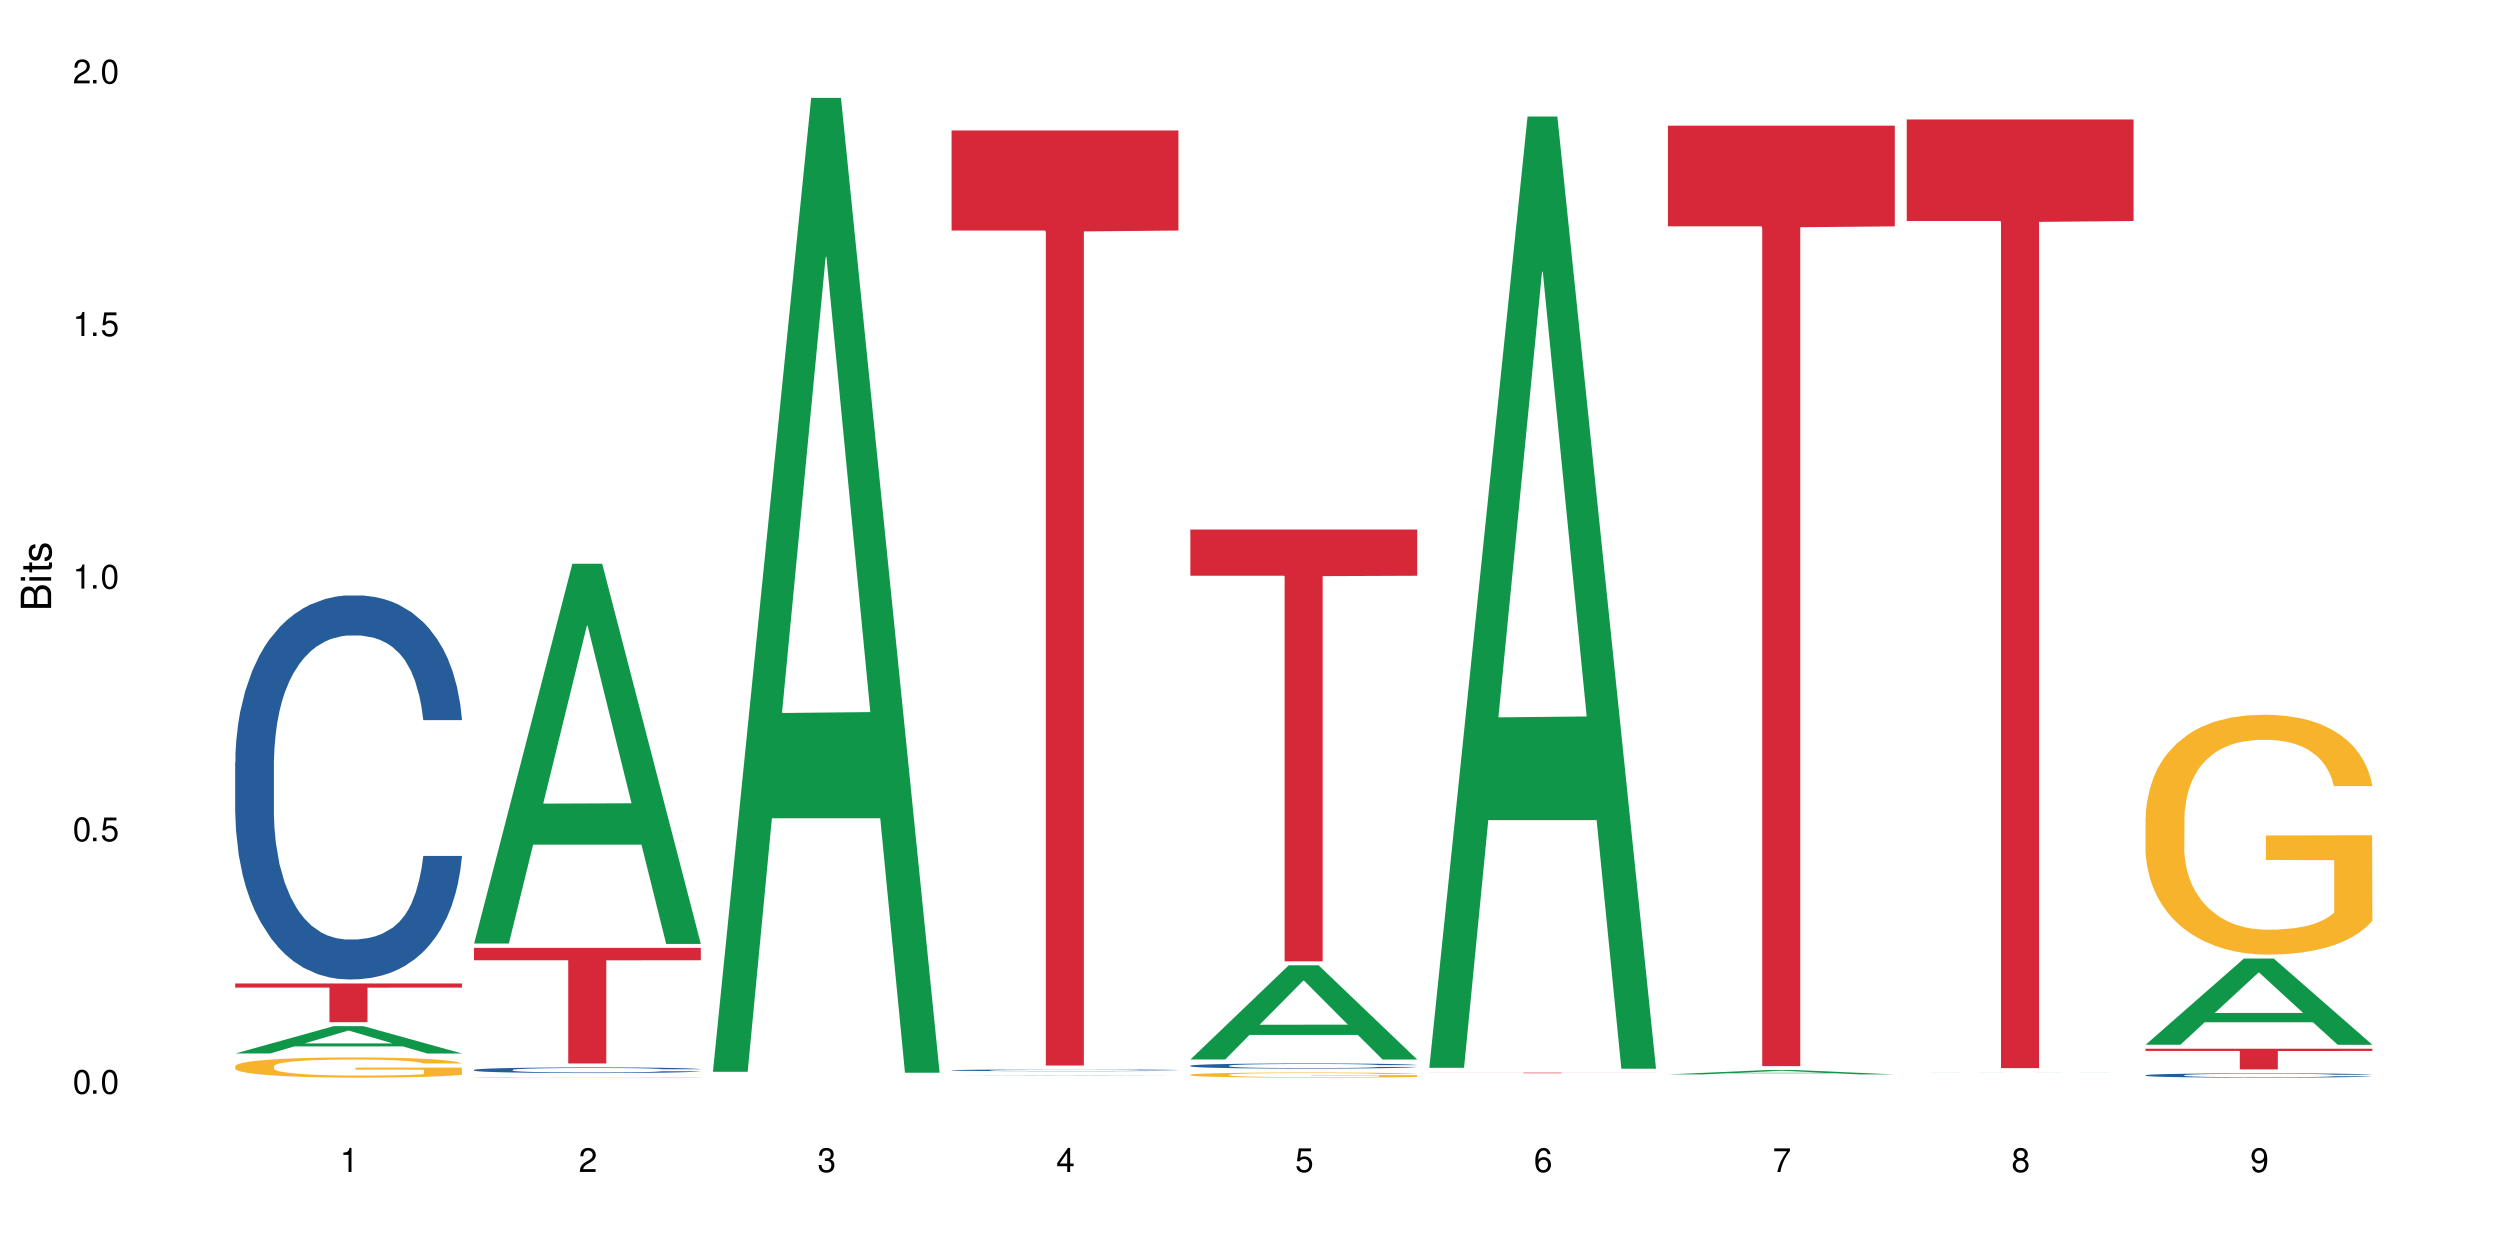 <?xml version="1.0" encoding="UTF-8"?>
<svg xmlns="http://www.w3.org/2000/svg" xmlns:xlink="http://www.w3.org/1999/xlink" width="720" height="360" viewBox="0 0 720 360">
<defs>
<g>
<g id="glyph-0-0">
</g>
<g id="glyph-0-1">
<path d="M 2.641 -6.938 C 2 -6.938 1.422 -6.656 1.078 -6.172 C 0.641 -5.562 0.406 -4.641 0.406 -3.359 C 0.406 -1.016 1.188 0.219 2.641 0.219 C 4.078 0.219 4.859 -1.016 4.859 -3.297 C 4.859 -4.641 4.656 -5.547 4.203 -6.172 C 3.844 -6.656 3.281 -6.938 2.641 -6.938 Z M 2.641 -6.188 C 3.547 -6.188 4 -5.25 4 -3.375 C 4 -1.406 3.562 -0.484 2.625 -0.484 C 1.734 -0.484 1.281 -1.438 1.281 -3.344 C 1.281 -5.25 1.734 -6.188 2.641 -6.188 Z M 2.641 -6.188 "/>
</g>
<g id="glyph-0-2">
<path d="M 1.828 -1 L 0.828 -1 L 0.828 0 L 1.828 0 Z M 1.828 -1 "/>
</g>
<g id="glyph-0-3">
<path d="M 4.562 -6.797 L 1.062 -6.797 L 0.547 -3.094 L 1.328 -3.094 C 1.719 -3.562 2.047 -3.734 2.578 -3.734 C 3.484 -3.734 4.062 -3.109 4.062 -2.094 C 4.062 -1.125 3.484 -0.531 2.578 -0.531 C 1.828 -0.531 1.375 -0.906 1.188 -1.672 L 0.328 -1.672 C 0.453 -1.109 0.547 -0.844 0.75 -0.594 C 1.125 -0.078 1.828 0.219 2.594 0.219 C 3.969 0.219 4.922 -0.781 4.922 -2.219 C 4.922 -3.562 4.031 -4.484 2.719 -4.484 C 2.25 -4.484 1.859 -4.359 1.469 -4.062 L 1.734 -5.969 L 4.562 -5.969 Z M 4.562 -6.797 "/>
</g>
<g id="glyph-0-4">
<path d="M 2.484 -4.938 L 2.484 0 L 3.328 0 L 3.328 -6.938 L 2.766 -6.938 C 2.469 -5.875 2.281 -5.734 0.984 -5.562 L 0.984 -4.938 Z M 2.484 -4.938 "/>
</g>
<g id="glyph-0-5">
<path d="M 4.859 -0.828 L 1.281 -0.828 C 1.359 -1.406 1.672 -1.781 2.5 -2.281 L 3.469 -2.828 C 4.406 -3.344 4.906 -4.062 4.906 -4.906 C 4.906 -5.484 4.672 -6.031 4.266 -6.406 C 3.859 -6.766 3.375 -6.938 2.719 -6.938 C 1.859 -6.938 1.219 -6.625 0.844 -6.031 C 0.609 -5.672 0.5 -5.234 0.484 -4.531 L 1.328 -4.531 C 1.359 -5.016 1.406 -5.281 1.531 -5.516 C 1.75 -5.938 2.188 -6.203 2.703 -6.203 C 3.469 -6.203 4.031 -5.641 4.031 -4.891 C 4.031 -4.344 3.719 -3.859 3.125 -3.516 L 2.234 -3 C 0.812 -2.172 0.406 -1.531 0.328 -0.016 L 4.859 -0.016 Z M 4.859 -0.828 "/>
</g>
<g id="glyph-0-6">
<path d="M 2.125 -3.188 L 2.578 -3.188 C 3.5 -3.188 3.984 -2.766 3.984 -1.922 C 3.984 -1.062 3.469 -0.531 2.594 -0.531 C 1.656 -0.531 1.203 -1 1.156 -2.016 L 0.312 -2.016 C 0.344 -1.453 0.438 -1.094 0.609 -0.781 C 0.953 -0.109 1.625 0.219 2.547 0.219 C 3.953 0.219 4.859 -0.625 4.859 -1.938 C 4.859 -2.828 4.516 -3.297 3.703 -3.594 C 4.344 -3.844 4.656 -4.328 4.656 -5.031 C 4.656 -6.219 3.875 -6.938 2.578 -6.938 C 1.203 -6.938 0.484 -6.172 0.453 -4.703 L 1.297 -4.703 C 1.312 -5.125 1.344 -5.359 1.453 -5.578 C 1.641 -5.969 2.062 -6.203 2.594 -6.203 C 3.344 -6.203 3.797 -5.75 3.797 -5 C 3.797 -4.516 3.609 -4.219 3.25 -4.047 C 3.016 -3.953 2.703 -3.922 2.125 -3.906 Z M 2.125 -3.188 "/>
</g>
<g id="glyph-0-7">
<path d="M 3.141 -1.672 L 3.141 0 L 3.984 0 L 3.984 -1.672 L 4.984 -1.672 L 4.984 -2.438 L 3.984 -2.438 L 3.984 -6.938 L 3.359 -6.938 L 0.266 -2.578 L 0.266 -1.672 Z M 3.141 -2.438 L 1 -2.438 L 3.141 -5.5 Z M 3.141 -2.438 "/>
</g>
<g id="glyph-0-8">
<path d="M 4.781 -5.125 C 4.609 -6.266 3.891 -6.938 2.844 -6.938 C 2.094 -6.938 1.422 -6.578 1.031 -5.953 C 0.594 -5.266 0.406 -4.422 0.406 -3.172 C 0.406 -2 0.578 -1.25 0.984 -0.641 C 1.359 -0.078 1.953 0.219 2.703 0.219 C 3.984 0.219 4.922 -0.75 4.922 -2.094 C 4.922 -3.375 4.062 -4.281 2.844 -4.281 C 2.172 -4.281 1.641 -4.031 1.281 -3.516 C 1.281 -5.234 1.828 -6.188 2.797 -6.188 C 3.391 -6.188 3.797 -5.797 3.938 -5.125 Z M 2.734 -3.531 C 3.547 -3.531 4.062 -2.953 4.062 -2.031 C 4.062 -1.156 3.484 -0.531 2.703 -0.531 C 1.922 -0.531 1.328 -1.188 1.328 -2.078 C 1.328 -2.938 1.906 -3.531 2.734 -3.531 Z M 2.734 -3.531 "/>
</g>
<g id="glyph-0-9">
<path d="M 4.984 -6.797 L 0.438 -6.797 L 0.438 -5.969 L 4.109 -5.969 C 2.5 -3.656 1.828 -2.234 1.328 0 L 2.219 0 C 2.594 -2.172 3.453 -4.047 4.984 -6.094 Z M 4.984 -6.797 "/>
</g>
<g id="glyph-0-10">
<path d="M 3.75 -3.656 C 4.469 -4.094 4.688 -4.438 4.688 -5.078 C 4.688 -6.172 3.844 -6.938 2.641 -6.938 C 1.438 -6.938 0.594 -6.172 0.594 -5.094 C 0.594 -4.438 0.812 -4.094 1.516 -3.656 C 0.734 -3.266 0.359 -2.703 0.359 -1.922 C 0.359 -0.656 1.281 0.219 2.641 0.219 C 3.984 0.219 4.922 -0.656 4.922 -1.922 C 4.922 -2.703 4.531 -3.266 3.75 -3.656 Z M 2.641 -6.188 C 3.359 -6.188 3.812 -5.75 3.812 -5.062 C 3.812 -4.406 3.344 -3.984 2.641 -3.984 C 1.922 -3.984 1.453 -4.406 1.453 -5.078 C 1.453 -5.75 1.922 -6.188 2.641 -6.188 Z M 2.641 -3.266 C 3.484 -3.266 4.062 -2.719 4.062 -1.906 C 4.062 -1.078 3.484 -0.531 2.625 -0.531 C 1.797 -0.531 1.219 -1.094 1.219 -1.906 C 1.219 -2.719 1.781 -3.266 2.641 -3.266 Z M 2.641 -3.266 "/>
</g>
<g id="glyph-0-11">
<path d="M 0.516 -1.578 C 0.672 -0.453 1.406 0.219 2.438 0.219 C 3.188 0.219 3.859 -0.141 4.266 -0.766 C 4.688 -1.453 4.891 -2.297 4.891 -3.547 C 4.891 -4.719 4.703 -5.453 4.312 -6.078 C 3.938 -6.641 3.344 -6.938 2.594 -6.938 C 1.297 -6.938 0.359 -5.969 0.359 -4.625 C 0.359 -3.344 1.234 -2.453 2.453 -2.453 C 3.094 -2.453 3.578 -2.672 4.016 -3.203 C 4 -1.484 3.469 -0.531 2.5 -0.531 C 1.906 -0.531 1.484 -0.906 1.359 -1.578 Z M 2.578 -6.203 C 3.375 -6.203 3.969 -5.531 3.969 -4.641 C 3.969 -3.797 3.391 -3.188 2.547 -3.188 C 1.734 -3.188 1.234 -3.766 1.234 -4.688 C 1.234 -5.562 1.797 -6.203 2.578 -6.203 Z M 2.578 -6.203 "/>
</g>
<g id="glyph-1-0">
</g>
<g id="glyph-1-1">
<path d="M 0 -0.953 L 0 -4.891 C 0 -5.719 -0.234 -6.344 -0.734 -6.797 C -1.188 -7.234 -1.812 -7.469 -2.5 -7.469 C -3.547 -7.469 -4.188 -7 -4.625 -5.875 C -4.984 -6.688 -5.625 -7.094 -6.531 -7.094 C -7.172 -7.094 -7.734 -6.859 -8.141 -6.391 C -8.562 -5.922 -8.75 -5.344 -8.75 -4.5 L -8.75 -0.953 Z M -4.984 -2.062 L -7.766 -2.062 L -7.766 -4.219 C -7.766 -4.844 -7.688 -5.203 -7.453 -5.5 C -7.219 -5.812 -6.859 -5.969 -6.375 -5.969 C -5.891 -5.969 -5.531 -5.812 -5.297 -5.5 C -5.062 -5.203 -4.984 -4.844 -4.984 -4.219 Z M -0.984 -2.062 L -4 -2.062 L -4 -4.781 C -4 -5.766 -3.438 -6.359 -2.484 -6.359 C -1.547 -6.359 -0.984 -5.766 -0.984 -4.781 Z M -0.984 -2.062 "/>
</g>
<g id="glyph-1-2">
<path d="M -6.281 -1.797 L -6.281 -0.797 L 0 -0.797 L 0 -1.797 Z M -8.75 -1.797 L -8.75 -0.797 L -7.484 -0.797 L -7.484 -1.797 Z M -8.75 -1.797 "/>
</g>
<g id="glyph-1-3">
<path d="M -6.281 -3.047 L -6.281 -2.016 L -8.016 -2.016 L -8.016 -1.016 L -6.281 -1.016 L -6.281 -0.172 L -5.469 -0.172 L -5.469 -1.016 L -0.719 -1.016 C -0.078 -1.016 0.281 -1.453 0.281 -2.234 C 0.281 -2.5 0.25 -2.719 0.188 -3.047 L -0.641 -3.047 C -0.609 -2.906 -0.594 -2.766 -0.594 -2.562 C -0.594 -2.141 -0.719 -2.016 -1.156 -2.016 L -5.469 -2.016 L -5.469 -3.047 Z M -6.281 -3.047 "/>
</g>
<g id="glyph-1-4">
<path d="M -4.531 -5.25 C -5.766 -5.25 -6.469 -4.422 -6.469 -2.969 C -6.469 -1.516 -5.719 -0.562 -4.547 -0.562 C -3.562 -0.562 -3.094 -1.062 -2.734 -2.562 L -2.516 -3.484 C -2.344 -4.188 -2.094 -4.469 -1.641 -4.469 C -1.047 -4.469 -0.641 -3.875 -0.641 -3 C -0.641 -2.453 -0.797 -2 -1.062 -1.75 C -1.25 -1.594 -1.422 -1.531 -1.875 -1.469 L -1.875 -0.406 C -0.422 -0.453 0.281 -1.266 0.281 -2.922 C 0.281 -4.5 -0.5 -5.516 -1.719 -5.516 C -2.656 -5.516 -3.172 -4.984 -3.469 -3.734 L -3.703 -2.766 C -3.891 -1.953 -4.156 -1.609 -4.594 -1.609 C -5.188 -1.609 -5.547 -2.125 -5.547 -2.938 C -5.547 -3.75 -5.203 -4.172 -4.531 -4.203 Z M -4.531 -5.25 "/>
</g>
</g>
</defs>
<rect x="-72" y="-36" width="864" height="432" fill="rgb(100%, 100%, 100%)" fill-opacity="1"/>
<path fill-rule="nonzero" fill="rgb(6.275%, 58.824%, 28.235%)" fill-opacity="1" d="M 67.73 303.406 L 67.801 303.398 L 96.07 295.535 L 104.656 295.535 L 133.066 303.414 L 123.082 303.414 L 115.965 301.359 L 84.762 301.359 L 77.781 303.406 L 67.73 303.406 L 87.766 300.508 L 113.102 300.5 L 100.469 296.824 L 100.328 296.816 L 100.188 296.84 L 87.695 300.5 L 87.766 300.508 Z M 67.73 303.406 "/>
<path fill-rule="nonzero" fill="rgb(14.51%, 36.078%, 60%)" fill-opacity="1" d="M 67.73 219.625 L 67.812 219.523 L 67.812 217.098 L 68.051 213.258 L 68.605 208.402 L 69.164 205.066 L 70.598 199.105 L 72.59 193.34 L 74.664 188.895 L 76.176 186.266 L 77.531 184.242 L 80.637 180.504 L 82.629 178.582 L 84.781 176.863 L 87.41 175.145 L 89.324 174.133 L 93.625 172.516 L 96.812 171.809 L 99.281 171.504 L 104.621 171.504 L 107.809 171.91 L 110.117 172.414 L 112.668 173.223 L 114.82 174.133 L 118.562 176.359 L 121.91 179.188 L 123.426 180.805 L 125.816 183.941 L 127.648 186.973 L 128.922 189.602 L 130.355 193.34 L 131.629 197.891 L 132.586 203.047 L 133.066 207.395 L 121.91 207.395 L 121.352 203.352 L 120.715 200.215 L 119.52 196.07 L 118.324 193.141 L 116.652 190.207 L 115.137 188.285 L 113.066 186.367 L 111.234 185.152 L 109.32 184.242 L 107.488 183.637 L 103.984 183.031 L 99.922 183.031 L 98.406 183.23 L 95.297 184.039 L 93.625 184.75 L 91.234 186.164 L 89.562 187.477 L 87.57 189.5 L 86.215 191.219 L 84.543 193.848 L 83.348 196.172 L 81.992 199.508 L 81.195 202.035 L 80.48 204.867 L 79.84 208.203 L 79.363 211.742 L 79.043 215.48 L 78.887 219.121 L 78.887 234.789 L 79.043 238.43 L 79.441 242.676 L 80.48 248.84 L 81.992 254.199 L 83.746 258.445 L 85.418 261.477 L 86.375 262.895 L 87.648 264.512 L 89.641 266.531 L 92.512 268.555 L 94.184 269.363 L 96.734 270.172 L 99.363 270.574 L 102.867 270.574 L 105.977 270.172 L 108.047 269.668 L 110.199 268.855 L 113.145 267.141 L 114.98 265.52 L 116.57 263.602 L 117.766 261.68 L 118.562 260.062 L 119.758 256.93 L 120.715 253.492 L 121.434 249.953 L 121.91 246.516 L 133.066 246.516 L 132.586 250.559 L 131.871 254.504 L 131.152 257.434 L 130.039 260.973 L 128.762 264.105 L 126.93 267.645 L 125.418 269.969 L 123.426 272.496 L 121.59 274.418 L 119.602 276.137 L 116.652 278.156 L 114.738 279.168 L 112.668 280.078 L 110.199 280.887 L 107.09 281.594 L 103.746 282 L 100.637 282.102 L 97.289 281.898 L 94.82 281.492 L 91.555 280.586 L 87.492 278.766 L 84.543 276.844 L 82.23 274.922 L 80.238 272.902 L 78.008 270.172 L 75.141 265.723 L 73.387 262.285 L 72.191 259.457 L 70.84 255.512 L 69.883 251.977 L 68.766 246.312 L 67.969 239.137 L 67.73 233.578 Z M 67.73 219.625 "/>
<path fill-rule="nonzero" fill="rgb(96.863%, 70.196%, 16.863%)" fill-opacity="1" d="M 67.73 307.039 L 67.812 307.031 L 67.812 306.926 L 68.129 306.688 L 68.926 306.359 L 69.961 306.086 L 71.078 305.875 L 71.793 305.762 L 72.988 305.605 L 74.023 305.488 L 76.656 305.25 L 80 305.023 L 81.832 304.93 L 83.906 304.84 L 86.852 304.738 L 88.207 304.699 L 92.352 304.617 L 97.051 304.562 L 102.23 304.547 L 104.621 304.551 L 107.887 304.574 L 112.348 304.633 L 114.898 304.684 L 116.891 304.738 L 118.961 304.809 L 121.512 304.914 L 123.902 305.039 L 125.816 305.168 L 127.727 305.328 L 129.32 305.496 L 130.676 305.684 L 131.871 305.906 L 132.586 306.094 L 133.066 306.277 L 121.988 306.277 L 121.352 306.094 L 120.637 305.949 L 119.441 305.773 L 118.246 305.645 L 117.051 305.547 L 114.82 305.406 L 112.906 305.324 L 110.516 305.25 L 108.207 305.199 L 105.578 305.168 L 103.984 305.156 L 99.762 305.156 L 95.938 305.195 L 93.707 305.238 L 92.113 305.281 L 89.879 305.359 L 88.527 305.422 L 87.73 305.465 L 85.34 305.629 L 83.746 305.777 L 82.871 305.879 L 81.754 306.039 L 80.957 306.184 L 80.082 306.395 L 79.602 306.555 L 78.965 306.914 L 78.887 307.871 L 79.125 308.074 L 79.602 308.293 L 80.238 308.484 L 81.195 308.684 L 82.152 308.84 L 83.824 309.047 L 85.258 309.184 L 86.375 309.273 L 88.527 309.418 L 89.402 309.465 L 91.473 309.562 L 93.625 309.637 L 96.254 309.699 L 98.246 309.73 L 101.434 309.758 L 105.496 309.758 L 110.277 309.727 L 113.305 309.684 L 115.379 309.641 L 116.73 309.605 L 118.406 309.547 L 119.602 309.492 L 120.715 309.434 L 122.07 309.344 L 122.07 308.074 L 102.391 308.07 L 102.391 307.473 L 132.984 307.469 L 133.066 309.547 L 131.391 309.688 L 129.32 309.828 L 127.328 309.934 L 125.258 310.023 L 122.309 310.125 L 119.918 310.188 L 116.254 310.262 L 112.906 310.309 L 109.402 310.344 L 106.293 310.359 L 102.629 310.363 L 99.363 310.352 L 95.855 310.32 L 93.066 310.277 L 90.52 310.227 L 87.969 310.156 L 84.781 310.043 L 82.711 309.953 L 80.559 309.844 L 78.406 309.711 L 76.496 309.566 L 75.219 309.453 L 73.945 309.328 L 72.59 309.168 L 71.316 308.988 L 70.359 308.824 L 69.484 308.637 L 68.848 308.461 L 68.211 308.223 L 67.891 308.031 L 67.73 307.867 Z M 67.73 307.039 "/>
<path fill-rule="nonzero" fill="rgb(83.922%, 15.686%, 22.353%)" fill-opacity="1" d="M 67.73 283.234 L 133.066 283.234 L 133.066 284.43 L 105.836 284.441 L 105.836 294.402 L 94.879 294.402 L 94.879 284.449 L 94.723 284.43 L 67.73 284.43 Z M 67.73 283.234 "/>
<path fill-rule="nonzero" fill="rgb(6.275%, 58.824%, 28.235%)" fill-opacity="1" d="M 136.504 271.746 L 136.574 271.641 L 164.844 162.352 L 173.43 162.352 L 201.836 271.848 L 191.855 271.848 L 184.738 243.266 L 153.535 243.266 L 146.555 271.746 L 136.504 271.746 L 156.535 231.441 L 181.875 231.34 L 169.242 180.242 L 169.102 180.141 L 168.961 180.449 L 156.469 231.34 L 156.535 231.441 Z M 136.504 271.746 "/>
<path fill-rule="nonzero" fill="rgb(14.51%, 36.078%, 60%)" fill-opacity="1" d="M 136.504 308.125 L 136.582 308.121 L 136.582 308.086 L 136.824 308.031 L 137.379 307.957 L 137.938 307.91 L 139.371 307.82 L 141.363 307.738 L 143.434 307.672 L 144.949 307.633 L 146.305 307.602 L 149.41 307.547 L 151.402 307.52 L 153.555 307.496 L 156.184 307.469 L 158.098 307.453 L 162.398 307.43 L 165.586 307.422 L 168.055 307.414 L 173.395 307.414 L 176.582 307.422 L 178.891 307.43 L 181.441 307.441 L 183.594 307.453 L 187.336 307.488 L 190.684 307.527 L 192.195 307.551 L 194.586 307.598 L 196.418 307.645 L 197.695 307.68 L 199.129 307.738 L 200.402 307.805 L 201.359 307.879 L 201.836 307.941 L 190.684 307.941 L 190.125 307.883 L 189.488 307.836 L 188.293 307.777 L 187.098 307.734 L 185.426 307.691 L 183.91 307.664 L 181.84 307.633 L 180.008 307.617 L 178.094 307.602 L 176.262 307.594 L 172.758 307.586 L 168.691 307.586 L 167.18 307.59 L 164.07 307.602 L 162.398 307.609 L 160.008 307.633 L 158.336 307.648 L 156.344 307.68 L 154.988 307.707 L 153.316 307.742 L 152.121 307.777 L 150.766 307.828 L 149.969 307.863 L 149.25 307.906 L 148.613 307.957 L 148.137 308.008 L 147.816 308.062 L 147.66 308.117 L 147.66 308.348 L 147.816 308.398 L 148.215 308.461 L 149.25 308.551 L 150.766 308.633 L 152.52 308.695 L 154.191 308.738 L 155.148 308.758 L 156.422 308.781 L 158.414 308.812 L 161.281 308.844 L 162.957 308.855 L 165.504 308.867 L 168.137 308.871 L 171.641 308.871 L 174.746 308.867 L 176.82 308.859 L 178.973 308.848 L 181.918 308.82 L 183.75 308.797 L 185.344 308.77 L 186.539 308.742 L 187.336 308.719 L 188.531 308.672 L 189.488 308.621 L 190.203 308.57 L 190.684 308.52 L 201.836 308.52 L 201.359 308.578 L 200.645 308.637 L 199.926 308.68 L 198.809 308.73 L 197.535 308.777 L 195.703 308.828 L 194.188 308.863 L 192.195 308.902 L 190.363 308.93 L 188.371 308.953 L 185.426 308.984 L 183.512 309 L 181.441 309.012 L 178.973 309.023 L 175.863 309.035 L 172.516 309.039 L 169.41 309.043 L 166.062 309.039 L 163.594 309.031 L 160.328 309.02 L 156.262 308.992 L 153.316 308.965 L 151.004 308.938 L 149.012 308.906 L 146.781 308.867 L 143.914 308.801 L 142.16 308.75 L 140.965 308.707 L 139.609 308.652 L 138.656 308.598 L 137.539 308.516 L 136.742 308.41 L 136.504 308.328 Z M 136.504 308.125 "/>
<path fill-rule="nonzero" fill="rgb(96.863%, 70.196%, 16.863%)" fill-opacity="1" d="M 136.504 310.254 L 136.582 310.254 L 136.582 310.25 L 136.902 310.246 L 137.699 310.234 L 138.734 310.227 L 139.852 310.219 L 140.566 310.215 L 141.762 310.211 L 142.797 310.207 L 145.426 310.199 L 148.773 310.191 L 150.605 310.188 L 152.68 310.184 L 155.625 310.18 L 156.98 310.18 L 161.125 310.176 L 181.121 310.176 L 183.672 310.18 L 185.664 310.18 L 187.734 310.184 L 190.285 310.188 L 192.676 310.191 L 194.586 310.195 L 196.5 310.199 L 198.094 310.207 L 199.449 310.211 L 200.645 310.219 L 201.359 310.227 L 201.836 310.23 L 190.762 310.23 L 190.125 310.227 L 189.41 310.219 L 185.824 310.207 L 183.594 310.203 L 181.68 310.199 L 179.289 310.199 L 176.98 310.195 L 162.477 310.195 L 160.883 310.199 L 158.652 310.203 L 156.504 310.203 L 154.113 310.211 L 152.52 310.215 L 151.641 310.219 L 150.527 310.223 L 149.73 310.227 L 148.852 310.234 L 148.375 310.238 L 147.738 310.25 L 147.66 310.281 L 147.898 310.289 L 148.375 310.297 L 149.012 310.301 L 149.969 310.309 L 150.926 310.312 L 152.598 310.32 L 154.031 310.324 L 155.148 310.328 L 157.301 310.332 L 158.176 310.336 L 160.246 310.336 L 162.398 310.34 L 165.027 310.34 L 167.02 310.344 L 179.051 310.344 L 182.078 310.34 L 185.504 310.34 L 187.176 310.336 L 188.371 310.336 L 189.488 310.332 L 190.844 310.332 L 190.844 310.289 L 171.164 310.289 L 171.164 310.27 L 201.758 310.27 L 201.836 310.336 L 200.164 310.34 L 198.094 310.348 L 196.102 310.348 L 194.031 310.352 L 191.082 310.355 L 188.691 310.359 L 185.027 310.359 L 181.68 310.363 L 164.629 310.363 L 161.84 310.359 L 159.289 310.359 L 156.742 310.355 L 153.555 310.352 L 151.484 310.352 L 147.18 310.344 L 145.27 310.336 L 143.992 310.332 L 142.719 310.328 L 141.363 310.324 L 140.09 310.32 L 139.133 310.312 L 138.258 310.309 L 137.617 310.301 L 136.98 310.293 L 136.664 310.289 L 136.504 310.281 Z M 136.504 310.254 "/>
<path fill-rule="nonzero" fill="rgb(83.922%, 15.686%, 22.353%)" fill-opacity="1" d="M 136.504 272.98 L 201.836 272.98 L 201.836 276.547 L 174.609 276.578 L 174.609 306.281 L 163.652 306.281 L 163.652 276.609 L 163.496 276.547 L 136.504 276.547 Z M 136.504 272.98 "/>
<path fill-rule="nonzero" fill="rgb(6.275%, 58.824%, 28.235%)" fill-opacity="1" d="M 205.277 308.68 L 205.348 308.414 L 233.617 28.191 L 242.203 28.191 L 270.609 308.941 L 260.629 308.941 L 253.508 235.656 L 222.309 235.656 L 215.328 308.68 L 205.277 308.68 L 225.309 205.34 L 250.648 205.078 L 238.012 74.062 L 237.875 73.797 L 237.734 74.59 L 225.238 205.078 L 225.309 205.34 Z M 205.277 308.68 "/>
<path fill-rule="nonzero" fill="rgb(6.275%, 58.824%, 28.235%)" fill-opacity="1" d="M 274.051 309.738 L 274.117 309.738 L 302.387 309.641 L 310.973 309.641 L 339.383 309.738 L 329.402 309.738 L 322.281 309.715 L 291.082 309.715 L 284.102 309.738 L 274.051 309.738 L 294.082 309.703 L 319.422 309.703 L 306.785 309.656 L 306.508 309.656 L 294.012 309.703 L 294.082 309.703 Z M 274.051 309.738 "/>
<path fill-rule="nonzero" fill="rgb(14.51%, 36.078%, 60%)" fill-opacity="1" d="M 274.051 308.23 L 274.129 308.23 L 274.129 308.219 L 274.367 308.203 L 274.926 308.18 L 275.484 308.164 L 276.918 308.141 L 278.91 308.113 L 280.98 308.094 L 282.496 308.082 L 283.848 308.074 L 286.957 308.055 L 288.949 308.047 L 291.102 308.039 L 293.73 308.031 L 295.641 308.027 L 299.945 308.02 L 303.129 308.02 L 305.602 308.016 L 310.938 308.016 L 314.125 308.02 L 316.438 308.02 L 318.984 308.023 L 321.137 308.027 L 324.883 308.039 L 328.23 308.051 L 329.742 308.059 L 332.133 308.07 L 333.965 308.086 L 335.238 308.098 L 336.676 308.113 L 337.949 308.133 L 338.906 308.156 L 339.383 308.176 L 328.23 308.176 L 327.672 308.156 L 327.035 308.145 L 325.84 308.125 L 324.645 308.113 L 322.969 308.098 L 321.457 308.09 L 319.383 308.082 L 317.551 308.078 L 315.641 308.074 L 313.809 308.07 L 310.301 308.066 L 306.238 308.066 L 304.723 308.07 L 301.617 308.07 L 299.945 308.074 L 297.555 308.082 L 295.879 308.086 L 293.887 308.098 L 292.535 308.105 L 290.859 308.117 L 289.664 308.125 L 288.312 308.141 L 287.516 308.152 L 286.797 308.164 L 286.16 308.18 L 285.684 308.195 L 285.363 308.211 L 285.203 308.227 L 285.203 308.297 L 285.363 308.312 L 285.762 308.332 L 286.797 308.359 L 288.312 308.383 L 290.062 308.402 L 291.738 308.414 L 292.691 308.422 L 293.969 308.43 L 295.961 308.438 L 298.828 308.445 L 300.5 308.449 L 303.051 308.453 L 305.68 308.457 L 309.188 308.457 L 312.293 308.453 L 314.363 308.453 L 316.516 308.449 L 319.465 308.441 L 321.297 308.434 L 322.891 308.426 L 324.086 308.418 L 324.883 308.41 L 326.078 308.395 L 327.035 308.379 L 327.75 308.363 L 328.23 308.348 L 339.383 308.348 L 338.906 308.367 L 338.188 308.383 L 337.473 308.398 L 336.355 308.414 L 335.082 308.426 L 333.25 308.441 L 331.734 308.453 L 329.742 308.465 L 327.91 308.473 L 325.918 308.48 L 322.969 308.488 L 321.059 308.496 L 318.984 308.5 L 316.516 308.5 L 313.41 308.504 L 310.062 308.508 L 303.609 308.508 L 301.141 308.504 L 297.871 308.5 L 293.809 308.492 L 290.859 308.484 L 288.551 308.477 L 286.559 308.465 L 284.328 308.453 L 281.457 308.434 L 279.707 308.418 L 278.512 308.406 L 277.156 308.391 L 276.199 308.375 L 275.086 308.348 L 274.289 308.316 L 274.051 308.293 Z M 274.051 308.23 "/>
<path fill-rule="nonzero" fill="rgb(83.922%, 15.686%, 22.353%)" fill-opacity="1" d="M 274.051 37.566 L 339.383 37.566 L 339.383 66.395 L 312.152 66.648 L 312.152 306.883 L 301.199 306.883 L 301.199 66.902 L 301.039 66.395 L 274.051 66.395 Z M 274.051 37.566 "/>
<path fill-rule="nonzero" fill="rgb(6.275%, 58.824%, 28.235%)" fill-opacity="1" d="M 342.82 305.117 L 342.891 305.09 L 371.16 278 L 379.746 278 L 408.156 305.145 L 398.176 305.145 L 391.055 298.059 L 359.852 298.059 L 352.875 305.117 L 342.82 305.117 L 362.855 295.125 L 388.191 295.102 L 375.559 282.434 L 375.418 282.406 L 375.281 282.484 L 362.785 295.102 L 362.855 295.125 Z M 342.82 305.117 "/>
<path fill-rule="nonzero" fill="rgb(14.51%, 36.078%, 60%)" fill-opacity="1" d="M 342.82 306.918 L 342.902 306.918 L 342.902 306.887 L 343.141 306.832 L 343.699 306.77 L 344.258 306.723 L 345.691 306.645 L 347.684 306.566 L 349.754 306.508 L 351.266 306.473 L 352.621 306.445 L 355.73 306.395 L 357.723 306.371 L 359.871 306.348 L 362.5 306.324 L 364.414 306.312 L 368.715 306.289 L 371.902 306.281 L 374.375 306.277 L 379.711 306.277 L 382.898 306.281 L 385.211 306.289 L 387.758 306.301 L 389.91 306.312 L 393.656 306.34 L 397 306.379 L 398.516 306.398 L 400.906 306.441 L 402.738 306.484 L 404.012 306.52 L 405.445 306.566 L 406.723 306.629 L 407.68 306.695 L 408.156 306.754 L 397 306.754 L 396.445 306.703 L 395.805 306.66 L 394.609 306.605 L 393.414 306.566 L 391.742 306.527 L 390.23 306.5 L 388.156 306.473 L 386.324 306.457 L 384.414 306.445 L 382.578 306.438 L 379.074 306.43 L 375.012 306.43 L 373.496 306.434 L 370.391 306.441 L 368.715 306.453 L 366.324 306.473 L 364.652 306.488 L 362.66 306.516 L 361.305 306.539 L 359.633 306.574 L 358.438 306.605 L 357.082 306.648 L 356.285 306.684 L 355.57 306.723 L 354.934 306.766 L 354.453 306.812 L 354.137 306.863 L 353.977 306.91 L 353.977 307.121 L 354.137 307.168 L 354.535 307.227 L 355.57 307.309 L 357.082 307.379 L 358.836 307.438 L 360.508 307.477 L 361.465 307.496 L 362.742 307.52 L 364.734 307.547 L 367.602 307.57 L 369.273 307.582 L 371.824 307.594 L 374.453 307.598 L 377.957 307.598 L 381.066 307.594 L 383.137 307.586 L 385.289 307.574 L 388.238 307.555 L 390.07 307.531 L 391.664 307.504 L 392.859 307.48 L 393.656 307.457 L 394.852 307.418 L 395.805 307.371 L 396.523 307.324 L 397 307.277 L 408.156 307.277 L 407.68 307.332 L 406.961 307.383 L 406.242 307.422 L 405.129 307.473 L 403.852 307.512 L 402.02 307.559 L 400.508 307.59 L 398.516 307.625 L 396.684 307.648 L 394.691 307.672 L 391.742 307.699 L 389.832 307.715 L 387.758 307.727 L 385.289 307.738 L 382.18 307.746 L 378.836 307.75 L 375.727 307.754 L 372.383 307.75 L 369.91 307.746 L 366.645 307.734 L 362.582 307.707 L 359.633 307.684 L 357.324 307.656 L 355.332 307.629 L 353.102 307.594 L 350.23 307.535 L 348.48 307.488 L 347.285 307.449 L 345.93 307.398 L 344.973 307.352 L 343.859 307.273 L 343.062 307.18 L 342.82 307.105 Z M 342.82 306.918 "/>
<path fill-rule="nonzero" fill="rgb(96.863%, 70.196%, 16.863%)" fill-opacity="1" d="M 342.82 309.52 L 342.902 309.516 L 342.902 309.492 L 343.219 309.43 L 344.016 309.348 L 345.051 309.277 L 346.168 309.223 L 346.887 309.195 L 348.082 309.156 L 349.117 309.125 L 351.746 309.062 L 355.094 309.008 L 356.926 308.984 L 358.996 308.961 L 361.945 308.934 L 363.297 308.926 L 367.441 308.902 L 372.141 308.891 L 377.32 308.887 L 379.711 308.887 L 382.977 308.895 L 387.441 308.906 L 389.988 308.922 L 391.98 308.934 L 394.055 308.953 L 396.602 308.98 L 398.992 309.012 L 400.906 309.043 L 402.816 309.086 L 404.41 309.129 L 405.766 309.176 L 406.961 309.23 L 407.68 309.277 L 408.156 309.324 L 397.082 309.324 L 396.445 309.277 L 395.727 309.242 L 394.531 309.199 L 393.336 309.164 L 392.141 309.141 L 389.91 309.105 L 387.996 309.082 L 385.609 309.062 L 383.297 309.051 L 380.668 309.043 L 374.852 309.043 L 371.027 309.051 L 368.797 309.062 L 367.203 309.074 L 364.973 309.094 L 363.617 309.109 L 362.82 309.121 L 360.43 309.16 L 358.836 309.199 L 357.961 309.227 L 356.844 309.266 L 356.047 309.301 L 355.172 309.355 L 354.695 309.395 L 354.055 309.488 L 353.977 309.73 L 354.215 309.781 L 354.695 309.836 L 355.332 309.887 L 356.285 309.938 L 357.242 309.977 L 358.918 310.027 L 360.352 310.062 L 361.465 310.086 L 363.617 310.121 L 364.492 310.137 L 366.566 310.16 L 368.715 310.18 L 371.344 310.195 L 373.336 310.203 L 376.523 310.211 L 380.59 310.211 L 385.367 310.203 L 388.395 310.191 L 390.469 310.18 L 391.824 310.172 L 393.496 310.156 L 394.691 310.141 L 395.805 310.129 L 397.16 310.105 L 397.16 309.781 L 377.48 309.781 L 377.48 309.629 L 408.074 309.629 L 408.156 310.156 L 406.484 310.191 L 404.41 310.227 L 402.418 310.254 L 400.348 310.277 L 397.398 310.301 L 395.008 310.32 L 391.344 310.336 L 387.996 310.352 L 384.492 310.359 L 381.387 310.363 L 377.719 310.363 L 374.453 310.359 L 370.949 310.352 L 368.16 310.34 L 365.609 310.328 L 363.059 310.309 L 359.871 310.281 L 357.801 310.258 L 355.648 310.23 L 353.5 310.195 L 351.586 310.16 L 350.312 310.133 L 349.035 310.102 L 347.684 310.059 L 346.406 310.016 L 345.449 309.973 L 344.574 309.926 L 343.938 309.879 L 343.301 309.82 L 342.98 309.77 L 342.82 309.73 Z M 342.82 309.52 "/>
<path fill-rule="nonzero" fill="rgb(83.922%, 15.686%, 22.353%)" fill-opacity="1" d="M 342.82 152.504 L 408.156 152.504 L 408.156 165.816 L 380.926 165.93 L 380.926 276.867 L 369.973 276.867 L 369.973 166.047 L 369.812 165.816 L 342.82 165.816 Z M 342.82 152.504 "/>
<path fill-rule="nonzero" fill="rgb(6.275%, 58.824%, 28.235%)" fill-opacity="1" d="M 411.594 307.535 L 411.664 307.277 L 439.934 33.559 L 448.52 33.559 L 476.93 307.793 L 466.945 307.793 L 459.828 236.207 L 428.625 236.207 L 421.645 307.535 L 411.594 307.535 L 431.629 206.598 L 456.965 206.34 L 444.332 78.363 L 444.191 78.105 L 444.051 78.879 L 431.559 206.34 L 431.629 206.598 Z M 411.594 307.535 "/>
<path fill-rule="nonzero" fill="rgb(83.922%, 15.686%, 22.353%)" fill-opacity="1" d="M 411.594 308.926 L 476.93 308.926 L 476.93 308.945 L 449.699 308.945 L 449.699 309.094 L 438.746 309.094 L 438.746 308.945 L 411.594 308.945 Z M 411.594 308.926 "/>
<path fill-rule="nonzero" fill="rgb(6.275%, 58.824%, 28.235%)" fill-opacity="1" d="M 480.367 309.43 L 480.438 309.43 L 508.707 308.18 L 517.293 308.18 L 545.703 309.43 L 535.719 309.43 L 528.602 309.105 L 497.398 309.105 L 490.418 309.43 L 480.367 309.43 L 500.398 308.969 L 525.738 308.969 L 513.105 308.383 L 512.965 308.383 L 512.824 308.387 L 500.332 308.969 L 500.398 308.969 Z M 480.367 309.43 "/>
<path fill-rule="nonzero" fill="rgb(83.922%, 15.686%, 22.353%)" fill-opacity="1" d="M 480.367 36.199 L 545.703 36.199 L 545.703 65.191 L 518.473 65.445 L 518.473 307.047 L 507.516 307.047 L 507.516 65.699 L 507.359 65.191 L 480.367 65.191 Z M 480.367 36.199 "/>
<path fill-rule="nonzero" fill="rgb(6.275%, 58.824%, 28.235%)" fill-opacity="1" d="M 549.141 308.793 L 549.211 308.793 L 577.48 308.754 L 586.066 308.754 L 614.473 308.793 L 604.492 308.793 L 597.371 308.781 L 566.172 308.781 L 559.191 308.793 L 549.141 308.793 L 569.172 308.777 L 594.512 308.777 L 581.875 308.758 L 581.598 308.758 L 569.102 308.777 L 569.172 308.777 Z M 549.141 308.793 "/>
<path fill-rule="nonzero" fill="rgb(83.922%, 15.686%, 22.353%)" fill-opacity="1" d="M 549.141 34.402 L 614.473 34.402 L 614.473 63.648 L 587.246 63.902 L 587.246 307.621 L 576.289 307.621 L 576.289 64.16 L 576.129 63.648 L 549.141 63.648 Z M 549.141 34.402 "/>
<path fill-rule="nonzero" fill="rgb(6.275%, 58.824%, 28.235%)" fill-opacity="1" d="M 617.914 300.883 L 617.98 300.859 L 646.25 276.062 L 654.836 276.062 L 683.246 300.906 L 673.266 300.906 L 666.145 294.422 L 634.945 294.422 L 627.965 300.883 L 617.914 300.883 L 637.945 291.738 L 663.285 291.715 L 650.648 280.121 L 650.512 280.098 L 650.371 280.168 L 637.875 291.715 L 637.945 291.738 Z M 617.914 300.883 "/>
<path fill-rule="nonzero" fill="rgb(14.51%, 36.078%, 60%)" fill-opacity="1" d="M 617.914 309.66 L 617.992 309.66 L 617.992 309.633 L 618.23 309.59 L 618.789 309.535 L 619.348 309.5 L 620.781 309.43 L 622.773 309.367 L 624.844 309.316 L 626.359 309.289 L 627.711 309.266 L 630.82 309.223 L 632.812 309.203 L 634.965 309.184 L 637.594 309.164 L 639.504 309.152 L 643.809 309.133 L 646.996 309.125 L 649.465 309.121 L 654.801 309.121 L 657.988 309.125 L 660.301 309.133 L 662.852 309.141 L 665 309.152 L 668.746 309.176 L 672.094 309.207 L 673.605 309.227 L 675.996 309.262 L 677.828 309.297 L 679.102 309.324 L 680.539 309.367 L 681.812 309.418 L 682.77 309.477 L 683.246 309.523 L 672.094 309.523 L 671.535 309.48 L 670.898 309.445 L 669.703 309.398 L 668.508 309.363 L 666.832 309.332 L 665.32 309.309 L 663.246 309.289 L 661.414 309.273 L 659.504 309.266 L 657.672 309.258 L 654.164 309.25 L 650.102 309.25 L 648.586 309.254 L 645.48 309.262 L 643.809 309.27 L 641.418 309.285 L 639.742 309.301 L 637.75 309.324 L 636.398 309.344 L 634.723 309.371 L 633.527 309.398 L 632.176 309.438 L 631.379 309.465 L 630.66 309.496 L 630.023 309.535 L 629.547 309.574 L 629.227 309.617 L 629.066 309.656 L 629.066 309.832 L 629.227 309.871 L 629.625 309.922 L 630.66 309.988 L 632.176 310.051 L 633.926 310.098 L 635.602 310.133 L 636.559 310.148 L 637.832 310.164 L 639.824 310.188 L 642.691 310.211 L 644.363 310.219 L 646.914 310.23 L 649.543 310.234 L 653.051 310.234 L 656.156 310.23 L 658.227 310.223 L 660.379 310.215 L 663.328 310.195 L 665.16 310.176 L 666.754 310.156 L 668.746 310.117 L 669.941 310.082 L 670.898 310.043 L 671.613 310.004 L 672.094 309.965 L 683.246 309.965 L 682.77 310.008 L 682.051 310.055 L 681.336 310.086 L 680.219 310.125 L 678.945 310.16 L 677.113 310.199 L 675.598 310.227 L 673.605 310.254 L 671.773 310.277 L 669.781 310.297 L 666.832 310.32 L 664.922 310.332 L 662.852 310.34 L 660.379 310.348 L 657.273 310.359 L 653.926 310.363 L 650.82 310.363 L 647.473 310.359 L 645.004 310.355 L 641.734 310.348 L 637.672 310.324 L 634.723 310.305 L 632.414 310.281 L 630.422 310.262 L 628.191 310.23 L 625.324 310.18 L 623.57 310.141 L 622.375 310.109 L 621.02 310.066 L 620.062 310.023 L 618.949 309.961 L 618.152 309.879 L 617.914 309.82 Z M 617.914 309.66 "/>
<path fill-rule="nonzero" fill="rgb(96.863%, 70.196%, 16.863%)" fill-opacity="1" d="M 617.914 235.434 L 617.992 235.371 L 617.992 234.109 L 618.312 231.27 L 619.109 227.359 L 620.145 224.141 L 621.258 221.617 L 621.977 220.293 L 623.172 218.398 L 624.207 217.012 L 626.836 214.172 L 630.184 211.523 L 632.016 210.387 L 634.086 209.316 L 637.035 208.117 L 638.391 207.676 L 642.531 206.664 L 647.234 206.035 L 652.414 205.844 L 654.801 205.906 L 658.07 206.16 L 662.531 206.855 L 665.082 207.484 L 667.074 208.117 L 669.145 208.938 L 671.695 210.199 L 674.082 211.711 L 675.996 213.227 L 677.91 215.121 L 679.5 217.137 L 680.855 219.348 L 682.051 221.996 L 682.77 224.203 L 683.246 226.414 L 672.172 226.414 L 671.535 224.203 L 670.816 222.5 L 669.621 220.418 L 668.426 218.906 L 667.23 217.707 L 665 216.066 L 663.09 215.055 L 660.699 214.172 L 658.387 213.605 L 655.758 213.227 L 654.164 213.102 L 649.941 213.102 L 646.117 213.543 L 643.887 214.047 L 642.293 214.551 L 640.062 215.496 L 638.707 216.254 L 637.91 216.758 L 635.52 218.715 L 633.926 220.48 L 633.051 221.68 L 631.934 223.574 L 631.141 225.277 L 630.262 227.801 L 629.785 229.695 L 629.148 233.984 L 629.066 245.34 L 629.305 247.738 L 629.785 250.324 L 630.422 252.598 L 631.379 254.992 L 632.332 256.824 L 634.008 259.285 L 635.441 260.926 L 636.559 261.996 L 638.707 263.699 L 639.586 264.27 L 641.656 265.402 L 643.809 266.285 L 646.438 267.043 L 648.43 267.422 L 651.617 267.738 L 655.68 267.738 L 660.461 267.359 L 663.488 266.855 L 665.559 266.352 L 666.914 265.906 L 668.586 265.215 L 669.781 264.582 L 670.898 263.891 L 672.25 262.816 L 672.25 247.738 L 652.57 247.676 L 652.57 240.609 L 683.168 240.547 L 683.246 265.215 L 681.574 266.918 L 679.5 268.559 L 677.512 269.82 L 675.438 270.891 L 672.492 272.09 L 670.102 272.848 L 666.434 273.73 L 663.09 274.301 L 659.582 274.68 L 656.477 274.867 L 652.809 274.93 L 649.543 274.805 L 646.039 274.426 L 643.25 273.922 L 640.699 273.289 L 638.148 272.469 L 634.965 271.145 L 632.891 270.07 L 630.742 268.746 L 628.59 267.172 L 626.676 265.465 L 625.402 264.141 L 624.129 262.629 L 622.773 260.734 L 621.496 258.59 L 620.543 256.633 L 619.664 254.426 L 619.027 252.344 L 618.391 249.504 L 618.07 247.234 L 617.914 245.277 Z M 617.914 235.434 "/>
<path fill-rule="nonzero" fill="rgb(83.922%, 15.686%, 22.353%)" fill-opacity="1" d="M 617.914 302.039 L 683.246 302.039 L 683.246 302.676 L 656.016 302.684 L 656.016 307.988 L 645.062 307.988 L 645.062 302.688 L 644.902 302.676 L 617.914 302.676 Z M 617.914 302.039 "/>
<g fill="rgb(0%, 0%, 0%)" fill-opacity="1">
<use xlink:href="#glyph-0-1" x="20.965" y="314.993"/>
<use xlink:href="#glyph-0-2" x="25.965" y="314.993"/>
<use xlink:href="#glyph-0-1" x="28.965" y="314.993"/>
</g>
<g fill="rgb(0%, 0%, 0%)" fill-opacity="1">
<use xlink:href="#glyph-0-1" x="20.965" y="242.251"/>
<use xlink:href="#glyph-0-2" x="25.965" y="242.251"/>
<use xlink:href="#glyph-0-3" x="28.965" y="242.251"/>
</g>
<g fill="rgb(0%, 0%, 0%)" fill-opacity="1">
<use xlink:href="#glyph-0-4" x="20.965" y="169.509"/>
<use xlink:href="#glyph-0-2" x="25.965" y="169.509"/>
<use xlink:href="#glyph-0-1" x="28.965" y="169.509"/>
</g>
<g fill="rgb(0%, 0%, 0%)" fill-opacity="1">
<use xlink:href="#glyph-0-4" x="20.965" y="96.767"/>
<use xlink:href="#glyph-0-2" x="25.965" y="96.767"/>
<use xlink:href="#glyph-0-3" x="28.965" y="96.767"/>
</g>
<g fill="rgb(0%, 0%, 0%)" fill-opacity="1">
<use xlink:href="#glyph-0-5" x="20.965" y="24.024"/>
<use xlink:href="#glyph-0-2" x="25.965" y="24.024"/>
<use xlink:href="#glyph-0-1" x="28.965" y="24.024"/>
</g>
<g fill="rgb(0%, 0%, 0%)" fill-opacity="1">
<use xlink:href="#glyph-0-4" x="97.898" y="337.532"/>
</g>
<g fill="rgb(0%, 0%, 0%)" fill-opacity="1">
<use xlink:href="#glyph-0-5" x="166.672" y="337.532"/>
</g>
<g fill="rgb(0%, 0%, 0%)" fill-opacity="1">
<use xlink:href="#glyph-0-6" x="235.445" y="337.532"/>
</g>
<g fill="rgb(0%, 0%, 0%)" fill-opacity="1">
<use xlink:href="#glyph-0-7" x="304.215" y="337.532"/>
</g>
<g fill="rgb(0%, 0%, 0%)" fill-opacity="1">
<use xlink:href="#glyph-0-3" x="372.988" y="337.532"/>
</g>
<g fill="rgb(0%, 0%, 0%)" fill-opacity="1">
<use xlink:href="#glyph-0-8" x="441.762" y="337.532"/>
</g>
<g fill="rgb(0%, 0%, 0%)" fill-opacity="1">
<use xlink:href="#glyph-0-9" x="510.535" y="337.532"/>
</g>
<g fill="rgb(0%, 0%, 0%)" fill-opacity="1">
<use xlink:href="#glyph-0-10" x="579.309" y="337.532"/>
</g>
<g fill="rgb(0%, 0%, 0%)" fill-opacity="1">
<use xlink:href="#glyph-0-11" x="648.078" y="337.532"/>
</g>
<g fill="rgb(0%, 0%, 0%)" fill-opacity="1">
<use xlink:href="#glyph-1-1" x="14.725" y="176.012"/>
<use xlink:href="#glyph-1-2" x="14.725" y="168.012"/>
<use xlink:href="#glyph-1-3" x="14.725" y="165.012"/>
<use xlink:href="#glyph-1-4" x="14.725" y="162.012"/>
</g>
</svg>
